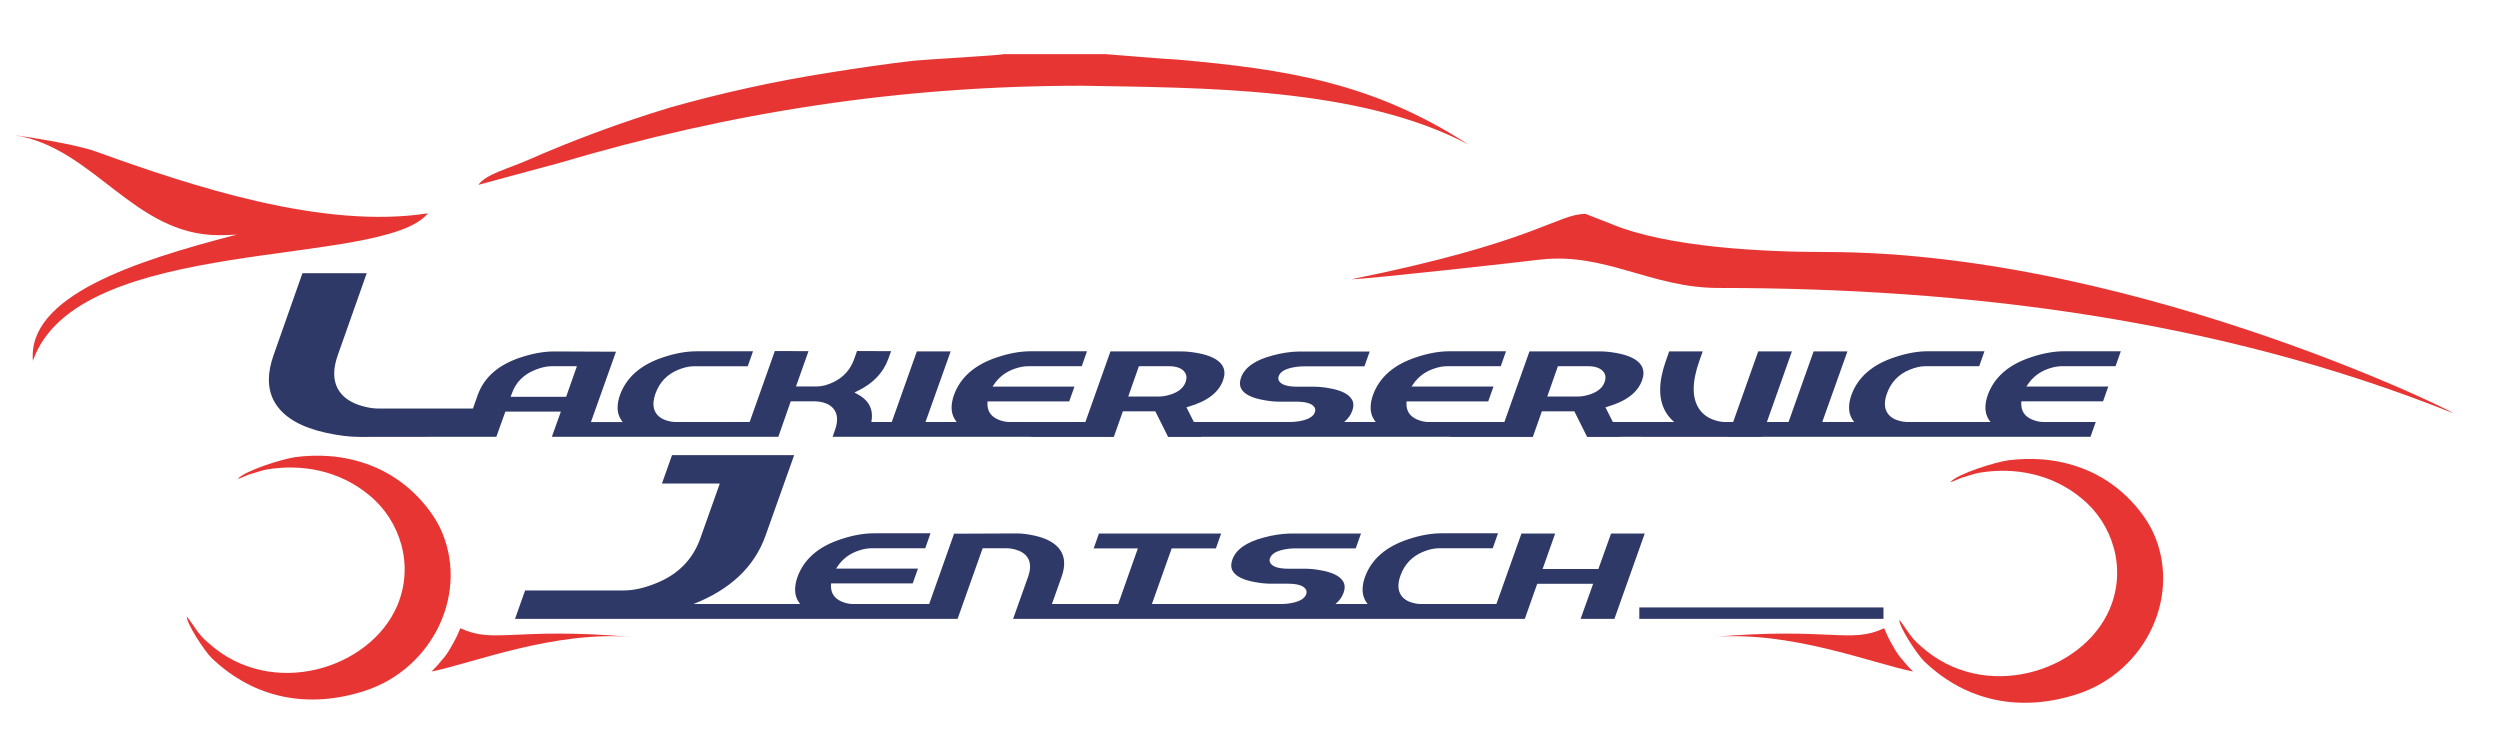 <?xml version="1.0" encoding="utf-8"?>
<!-- Generator: Adobe Illustrator 24.3.0, SVG Export Plug-In . SVG Version: 6.00 Build 0)  -->
<svg version="1.1" id="Ebene_1" xmlns="http://www.w3.org/2000/svg" xmlns:xlink="http://www.w3.org/1999/xlink" x="0px" y="0px"
	 viewBox="0 0 5636.96 1677.66" style="enable-background:new 0 0 5636.96 1677.66;" xml:space="preserve">
<style type="text/css">
	.st0{fill:#2F3967;}
	.st1{fill:#E73534;}
</style>
<rect x="3696.31" y="1369.61" class="st0" width="550.51" height="25.78"/>
<g>
	<path class="st1" d="M4852.92,1196.29c-24.21-48.14-76.59-109-155.48-139.43c-63.49-24.5-121.67-24.77-168.98-19.01
		c-28.52,3.78-113.76,30.01-130.97,49.24c7.13-0.94,22.19-9.92,31.92-11.7c10.41-3.38,23.43-7.59,33.16-9.37
		c79.8-13.56,164.79,2.61,230.88,57.67c69.93,56.54,102.73,157.88,63.31,249.83c-61.16,142.68-283.7,212.02-425.82,83.28
		c-24.78-20.65-30.89-37.78-48.54-59.38c-0.35,16.5,40.38,78.4,56.23,93.75c96.97,92.84,220,114.44,344.97,73.98
		C4839.82,1514.56,4921.7,1339.22,4852.92,1196.29"/>
	<path class="st1" d="M991.61,1188.94c-24.21-48.14-76.6-109-155.48-139.43c-63.49-24.49-121.67-24.78-168.98-19.01
		c-28.53,3.78-113.76,30.01-130.97,49.23c7.13-0.94,22.19-9.91,31.92-11.7c10.41-3.38,23.43-7.59,33.17-9.38
		c79.8-13.55,164.79,2.62,230.88,57.67c69.93,56.55,102.73,157.88,63.31,249.84c-61.16,142.68-283.7,212.02-425.82,83.28
		c-24.78-20.65-30.88-37.79-48.53-59.38c-0.35,16.49,40.38,78.4,56.23,93.75c96.97,92.84,220,114.44,344.96,73.97
		C978.51,1507.21,1060.39,1331.87,991.61,1188.94"/>
	<path class="st1" d="M4115.52,568.21c-135.09,0-356.13-9.82-483.85-63.86c-7.37-2.45-56.49-22.1-56.49-22.1
		c-63.86,0-112.98,63.86-528.05,147.37c34.39,0,385.6-39.3,424.9-44.21c147.37-17.19,250.52,63.86,402.8,63.86
		c559.99,0,1127.34,71.23,1650.48,279.99C5603.9,963.64,4835.15,568.21,4115.52,568.21"/>
	<path class="st1" d="M2493.21,122.08h-230.87c-2.46,2.46-179.29,12.28-201.4,14.74c-63.86,7.37-130.17,17.19-191.57,27.01
		c-125.26,19.65-245.61,46.67-358.58,78.6c-112.98,34.39-218.59,73.68-319.29,117.89c-44.21,19.65-95.79,31.93-112.98,56.49
		c17.19-4.91,117.89-31.93,181.75-49.12c388.06-115.44,771.21-174.38,1178.92-174.38c270.17,4.91,626.3,2.45,871.9,132.62
		c-216.13-140-410.16-169.46-655.77-191.57C2643.03,134.36,2493.21,122.08,2493.21,122.08"/>
	<path class="st1" d="M74.21,813.55c99.52-286.9,788.66-207.2,890.72-332.61C728.58,518.02,430.96,419.3,216.2,341.68
		c-52.9-19.12-184.82-37.11-183.19-36.86c178.04,27.55,268.63,225.47,460.69,225.47c13.25,0,26.66-0.46,40.16-1.27
		C300.76,589.13,61.32,668.3,74.21,813.55"/>
	<path class="st0" d="M4648.94,825.69h121.21l11.85-33.72h-127.29c-22.88,0-47.5,4.35-73.82,13.07
		c-51.44,16.61-84.46,45.26-99.03,85.97c-3.45,9.92-5.17,19.24-5.17,27.95c0,12.35,3.85,23.19,11.54,32.51h-70.18h-55.6h-63.8
		c-5.06-0.2-10.63-1.12-16.71-2.73c-11.75-3.24-20.35-8.91-25.82-17.01c-4.05-5.87-6.08-12.86-6.08-20.96
		c0-7.09,1.52-14.89,4.56-23.39c9.11-25.52,26.23-43.44,51.34-53.78c12.96-5.27,24.81-7.9,35.54-7.9h121.22l11.85-33.72h-127.29
		c-22.89,0-47.49,4.35-73.82,13.07c-51.44,16.61-84.46,45.26-99.04,85.97c-3.44,9.92-5.16,19.24-5.16,27.95
		c0,12.35,3.85,23.19,11.54,32.51h-71.94l56.74-159.19h-76.25l-56.51,159.19h-48.81l56.4-159.19h-75.95l-56.51,159.19h-19.44
		c-6.48,0-13.77-1.32-21.87-3.95c-15.39-4.87-27.19-13.37-35.39-25.52c-8.2-12.15-12.3-27.14-12.3-44.96
		c0-18.23,4.25-39.39,12.76-63.49l7.6-21.26h-75.65l-7.9,22.48c-8.31,23.69-12.46,45.06-12.46,64.1c0,21.27,5.16,39.49,15.49,54.69
		c4.25,6.28,9.62,12.25,16.1,17.92h-138.23l-16.71-33.12l4.86-1.52c42.13-12.15,68.05-32,77.78-59.54
		c2.02-5.88,3.03-11.24,3.03-16.1c0-6.69-1.82-12.76-5.46-18.23c-8.51-12.56-26.43-21.47-53.77-26.73
		c-13.98-2.63-26.83-3.95-38.58-3.95h-159.19l-56.51,159.19h-52.86h-55.59h-63.8c-8.31-0.2-16.61-2.13-24.91-5.77
		c-16.2-7.08-24.1-19.24-23.69-36.45l0.3-4.25h184.1l11.84-33.42h-184.7l3.95-5.77c11.34-16.61,27.14-28.25,47.39-34.93
		c10.33-3.44,19.85-5.17,28.56-5.17h121.21l11.85-33.72H3268.5c-22.88,0-47.5,4.35-73.82,13.07
		c-51.44,16.61-84.46,45.26-99.04,85.97c-3.44,9.92-5.16,19.24-5.16,27.95c0,12.35,3.85,23.19,11.54,32.51h-71.14
		c8.81-7.4,14.91-15.91,18.28-25.52c1.62-4.66,2.43-8.91,2.43-12.76c0-5.27-1.52-10.03-4.56-14.28
		c-7.49-11.14-23.69-18.94-48.61-23.4c-12.96-2.43-24.91-3.64-35.84-3.64h-37.06c-21.87,0-35.55-4.05-41.01-12.15
		c-2.43-3.45-2.84-7.39-1.22-11.84c3.24-8.91,12.96-15.2,29.16-18.84c8.91-2.02,18.03-3.03,27.34-3.03h136.71l11.85-33.42h-161.31
		c-18.03,0.4-37.17,3.34-57.42,8.81c-39.49,10.33-63.29,27.04-71.39,50.13c-1.62,4.66-2.43,8.91-2.43,12.76
		c0,5.27,1.41,10.02,4.25,14.28c7.49,11.14,23.8,18.94,48.91,23.39c12.76,2.43,24.71,3.65,35.85,3.65h37.67
		c21.87,0,35.55,4.05,41.01,12.15c2.43,3.44,2.84,7.39,1.21,11.85c-3.24,8.91-12.96,15.19-29.16,18.83
		c-8.91,2.03-18.02,3.04-27.34,3.04h-216.3l-16.71-33.12l4.86-1.52c42.13-12.15,68.04-32,77.77-59.54
		c2.02-5.88,3.04-11.24,3.04-16.1c0-6.69-1.82-12.76-5.47-18.23c-8.51-12.56-26.43-21.47-53.77-26.73
		c-13.97-2.63-26.83-3.95-38.58-3.95h-159.19l-56.5,159.19h-52.86h-55.6h-63.8c-8.31-0.2-16.61-2.13-24.92-5.77
		c-16.2-7.08-24.1-19.24-23.69-36.45l0.3-4.25h184.1l11.85-33.42h-184.7l3.95-5.77c11.34-16.61,27.14-28.25,47.39-34.93
		c10.33-3.44,19.85-5.17,28.56-5.17h121.22l11.85-33.72h-127.29c-22.89,0-47.5,4.35-73.82,13.07
		c-51.45,16.61-84.46,45.26-99.04,85.97c-3.45,9.92-5.17,19.24-5.17,27.95c0,12.35,3.85,23.19,11.55,32.51h-70.42l56.74-159.19
		h-76.26l-56.5,159.19h-46.07c0.94-4.84,1.41-9.48,1.41-13.92c0-21.22-11.04-37.57-33.12-49.11l-6.38-3.64l6.99-3.34
		c34.84-16.76,57.93-40.86,69.27-72.2l6.38-17.57l-76.86-0.3l-6.38,17.92c-8.3,23.5-23.49,40.71-45.57,51.65
		c-13.77,6.88-26.83,10.33-39.19,10.33h-46.48l28.25-79.6l-75.94-0.3l-56.81,160.1h-48.91h-55.59h-63.8
		c-5.06-0.2-10.63-1.12-16.71-2.73c-11.75-3.24-20.35-8.91-25.82-17.01c-4.05-5.87-6.07-12.86-6.07-20.96
		c0-7.09,1.52-14.89,4.55-23.39c9.11-25.52,26.23-43.44,51.35-53.78c12.96-5.27,24.81-7.9,35.54-7.9h121.21l11.85-33.72h-127.29
		c-22.89,0-47.49,4.35-73.82,13.07c-51.44,16.61-84.45,45.26-99.04,85.97c-3.44,9.92-5.16,19.24-5.16,27.95
		c0,12.35,3.85,23.19,11.54,32.51h-71.65l56.46-158.58l-138.83-0.61c-22.88,0-47.5,4.25-73.82,12.76
		c-51.45,16.4-84.46,44.86-99.04,85.36l-10.84,30.7H853.71c-10.87,0-22.71-1.75-35.52-5.24c-24.46-6.6-42.12-17.85-52.99-33.77
		c-7.76-11.26-11.64-24.65-11.64-40.18c0-12.81,2.92-27.17,8.74-43.08L826.92,616H681.94l-65.21,185.16
		c-6.99,19.8-10.48,38.04-10.48,54.73c0,21.74,5.63,40.76,16.89,57.06c20.19,29.89,57.45,50.85,111.79,62.88
		c27.95,6.21,53.37,9.32,76.27,9.32l232.99-0.27h74.96l20.35-56.81h125.17l-20.35,56.81h20.35h55.9h253.06h55.9h125.47l27.95-79.9
		h55.9c5.06,0,10.74,0.81,17.01,2.43c11.75,3.24,20.25,8.91,25.52,17.01c4.05,5.87,6.07,12.96,6.07,21.26
		c0,6.89-1.52,14.69-4.56,23.39l-5.47,15.8h16.71h59.85h65.31h55.59H2323c1.14,0.2,2.38,0.3,3.73,0.3h184.71l20.36-57.72h73.21
		l28.86,57.72h75.03l-0.15-0.3h211.29c0.86,0,1.73-0.01,2.61-0.03c0.2,0.02,0.49,0.03,0.88,0.03h344.26c1.14,0.2,2.38,0.3,3.73,0.3
		h184.71l20.35-57.72h73.22l28.86,57.72h75.03l-0.13-0.25l318.5,0.25l0.11-0.3h69.16h55.59h253.37h55.9h307.44l11.85-33.42H4606.1
		c-8.31-0.2-16.61-2.13-24.91-5.77c-16.2-7.08-24.1-19.24-23.69-36.45l0.3-4.25h184.1l11.84-33.42h-184.7l3.95-5.77
		c11.34-16.61,27.14-28.25,47.39-34.93C4630.71,827.42,4640.23,825.69,4648.94,825.69 M1276.52,894.65h-125.17l2.74-7.29
		c8.91-25.32,26.53-43.14,52.86-53.47c13.57-5.47,26.03-8.21,37.37-8.21h56.5L1276.52,894.65z M2673.36,861.24
		c-4.66,13.17-15.9,22.58-33.72,28.25c-9.52,3.04-18.43,4.56-26.73,4.56h-68.96l24-68.35h67.14c18.22,0,30.48,4.76,36.75,14.28
		c2.23,3.24,3.34,6.99,3.34,11.24C2675.18,854.25,2674.58,857.59,2673.36,861.24 M3618.17,861.24
		c-4.66,13.17-15.9,22.58-33.72,28.25c-9.52,3.04-18.43,4.56-26.74,4.56h-68.96l24-68.35h67.14c18.22,0,30.48,4.76,36.75,14.28
		c2.23,3.24,3.34,6.99,3.34,11.24C3619.99,854.25,3619.38,857.59,3618.17,861.24"/>
	<path class="st0" d="M2477.83,1203.08l-11.85,33.42h99.65l-44.36,125.47h-149.44l22.46-63.19c3.44-10.33,5.16-19.84,5.16-28.56
		c0-11.34-2.94-21.26-8.81-29.77c-10.53-15.6-29.98-26.53-58.33-32.81c-14.58-3.24-27.85-4.86-39.8-4.86l-141.26,0.61l-56.2,158.58
		h-53.47h-55.59h-63.8c-8.3-0.2-16.61-2.13-24.91-5.77c-16.2-7.09-24.1-19.24-23.69-36.46l0.3-4.25h184.1l11.85-33.42h-184.71
		l3.95-5.77c11.35-16.61,27.14-28.26,47.39-34.94c10.33-3.45,19.85-5.17,28.56-5.17h121.21l11.85-33.72h-127.29
		c-22.89,0-47.49,4.35-73.82,13.06c-51.44,16.61-84.45,45.26-99.03,85.97c-3.45,9.93-5.17,19.24-5.17,27.95
		c0,12.35,3.85,23.19,11.54,32.51h-240.73c83.34-32.7,137.5-84.06,162.47-154.08l64.63-181.66h-275.4l-22.71,64.05H1623
		l-43.67,122.86c-17.08,48.52-50.85,82.68-101.31,102.48c-26.01,10.48-49.88,15.72-71.62,15.72h-222.42l-22.7,64.04h234.06
		c254.6,0,509.21,0.01,763.81,0.01l56.5-159.19h54.69c5.67,0,11.85,0.91,18.53,2.73c12.76,3.45,21.97,9.32,27.65,17.62
		c4.05,5.87,6.07,12.86,6.07,20.96c0,6.68-1.42,14.18-4.25,22.48l-34.02,95.39h15.19h60.45h168.45h56.97h306.83h8.21h353.01h55.9
		h128.81l27.95-78.99h126.08l-28.25,78.99h76.25l68.35-192.3h-75.95l-28.56,79.9h-125.77l28.25-79.9h-75.95l-56.51,158.89h-52.86
		h-55.59h-63.8c-5.06-0.2-10.63-1.12-16.71-2.74c-11.75-3.24-20.36-8.91-25.83-17.01c-4.05-5.88-6.08-12.86-6.08-20.96
		c0-7.09,1.52-14.89,4.56-23.4c9.12-25.52,26.23-43.44,51.34-53.77c12.96-5.27,24.81-7.9,35.55-7.9h121.22l11.85-33.72h-127.29
		c-22.88,0-47.49,4.35-73.82,13.06c-51.44,16.61-84.46,45.26-99.03,85.97c-3.45,9.93-5.17,19.24-5.17,27.95
		c0,12.35,3.85,23.19,11.54,32.51h-72.67c8.82-7.4,14.92-15.9,18.3-25.52c1.62-4.66,2.43-8.91,2.43-12.76
		c0-5.27-1.52-10.03-4.56-14.28c-7.49-11.14-23.69-18.93-48.6-23.39c-12.96-2.43-24.91-3.65-35.85-3.65h-37.06
		c-21.87,0-35.54-4.05-41.01-12.15c-2.43-3.44-2.84-7.39-1.21-11.85c3.24-8.91,12.96-15.19,29.16-18.83
		c8.91-2.02,18.02-3.04,27.34-3.04h136.71l11.85-33.42h-161.31c-18.03,0.41-37.17,3.34-57.42,8.81
		c-39.49,10.33-63.29,27.04-71.39,50.12c-1.62,4.66-2.43,8.91-2.43,12.76c0,5.27,1.42,10.03,4.26,14.28
		c7.49,11.14,23.8,18.93,48.91,23.39c12.76,2.43,24.71,3.64,35.85,3.64h37.67c21.87,0,35.55,4.05,41.01,12.15
		c2.43,3.44,2.84,7.39,1.22,11.85c-3.24,8.91-12.96,15.18-29.16,18.84c-8.91,2.01-18.03,3.04-27.34,3.04h-291.3l44.62-125.47h99.65
		l11.85-33.42H2477.83z"/>
	<path class="st1" d="M1424.36,1436.16c-266.69-22.57-309.38,16.34-386.37-19.66c-5.86,14.87-13.03,29.27-21.43,43.02
		c-5.06,9.53-11.42,18.94-19.16,27.54c-7.51,9.53-15.67,18.61-24.43,27.18C1069.17,1494.39,1247.19,1422.45,1424.36,1436.16"/>
	<path class="st1" d="M3862.05,1436.16c266.69-22.57,309.38,16.34,386.37-19.66c5.86,14.87,13.03,29.27,21.43,43.02
		c5.06,9.53,11.42,18.94,19.16,27.54c7.51,9.53,15.67,18.61,24.43,27.18C4217.24,1494.39,4039.22,1422.45,3862.05,1436.16"/>
</g>
</svg>
